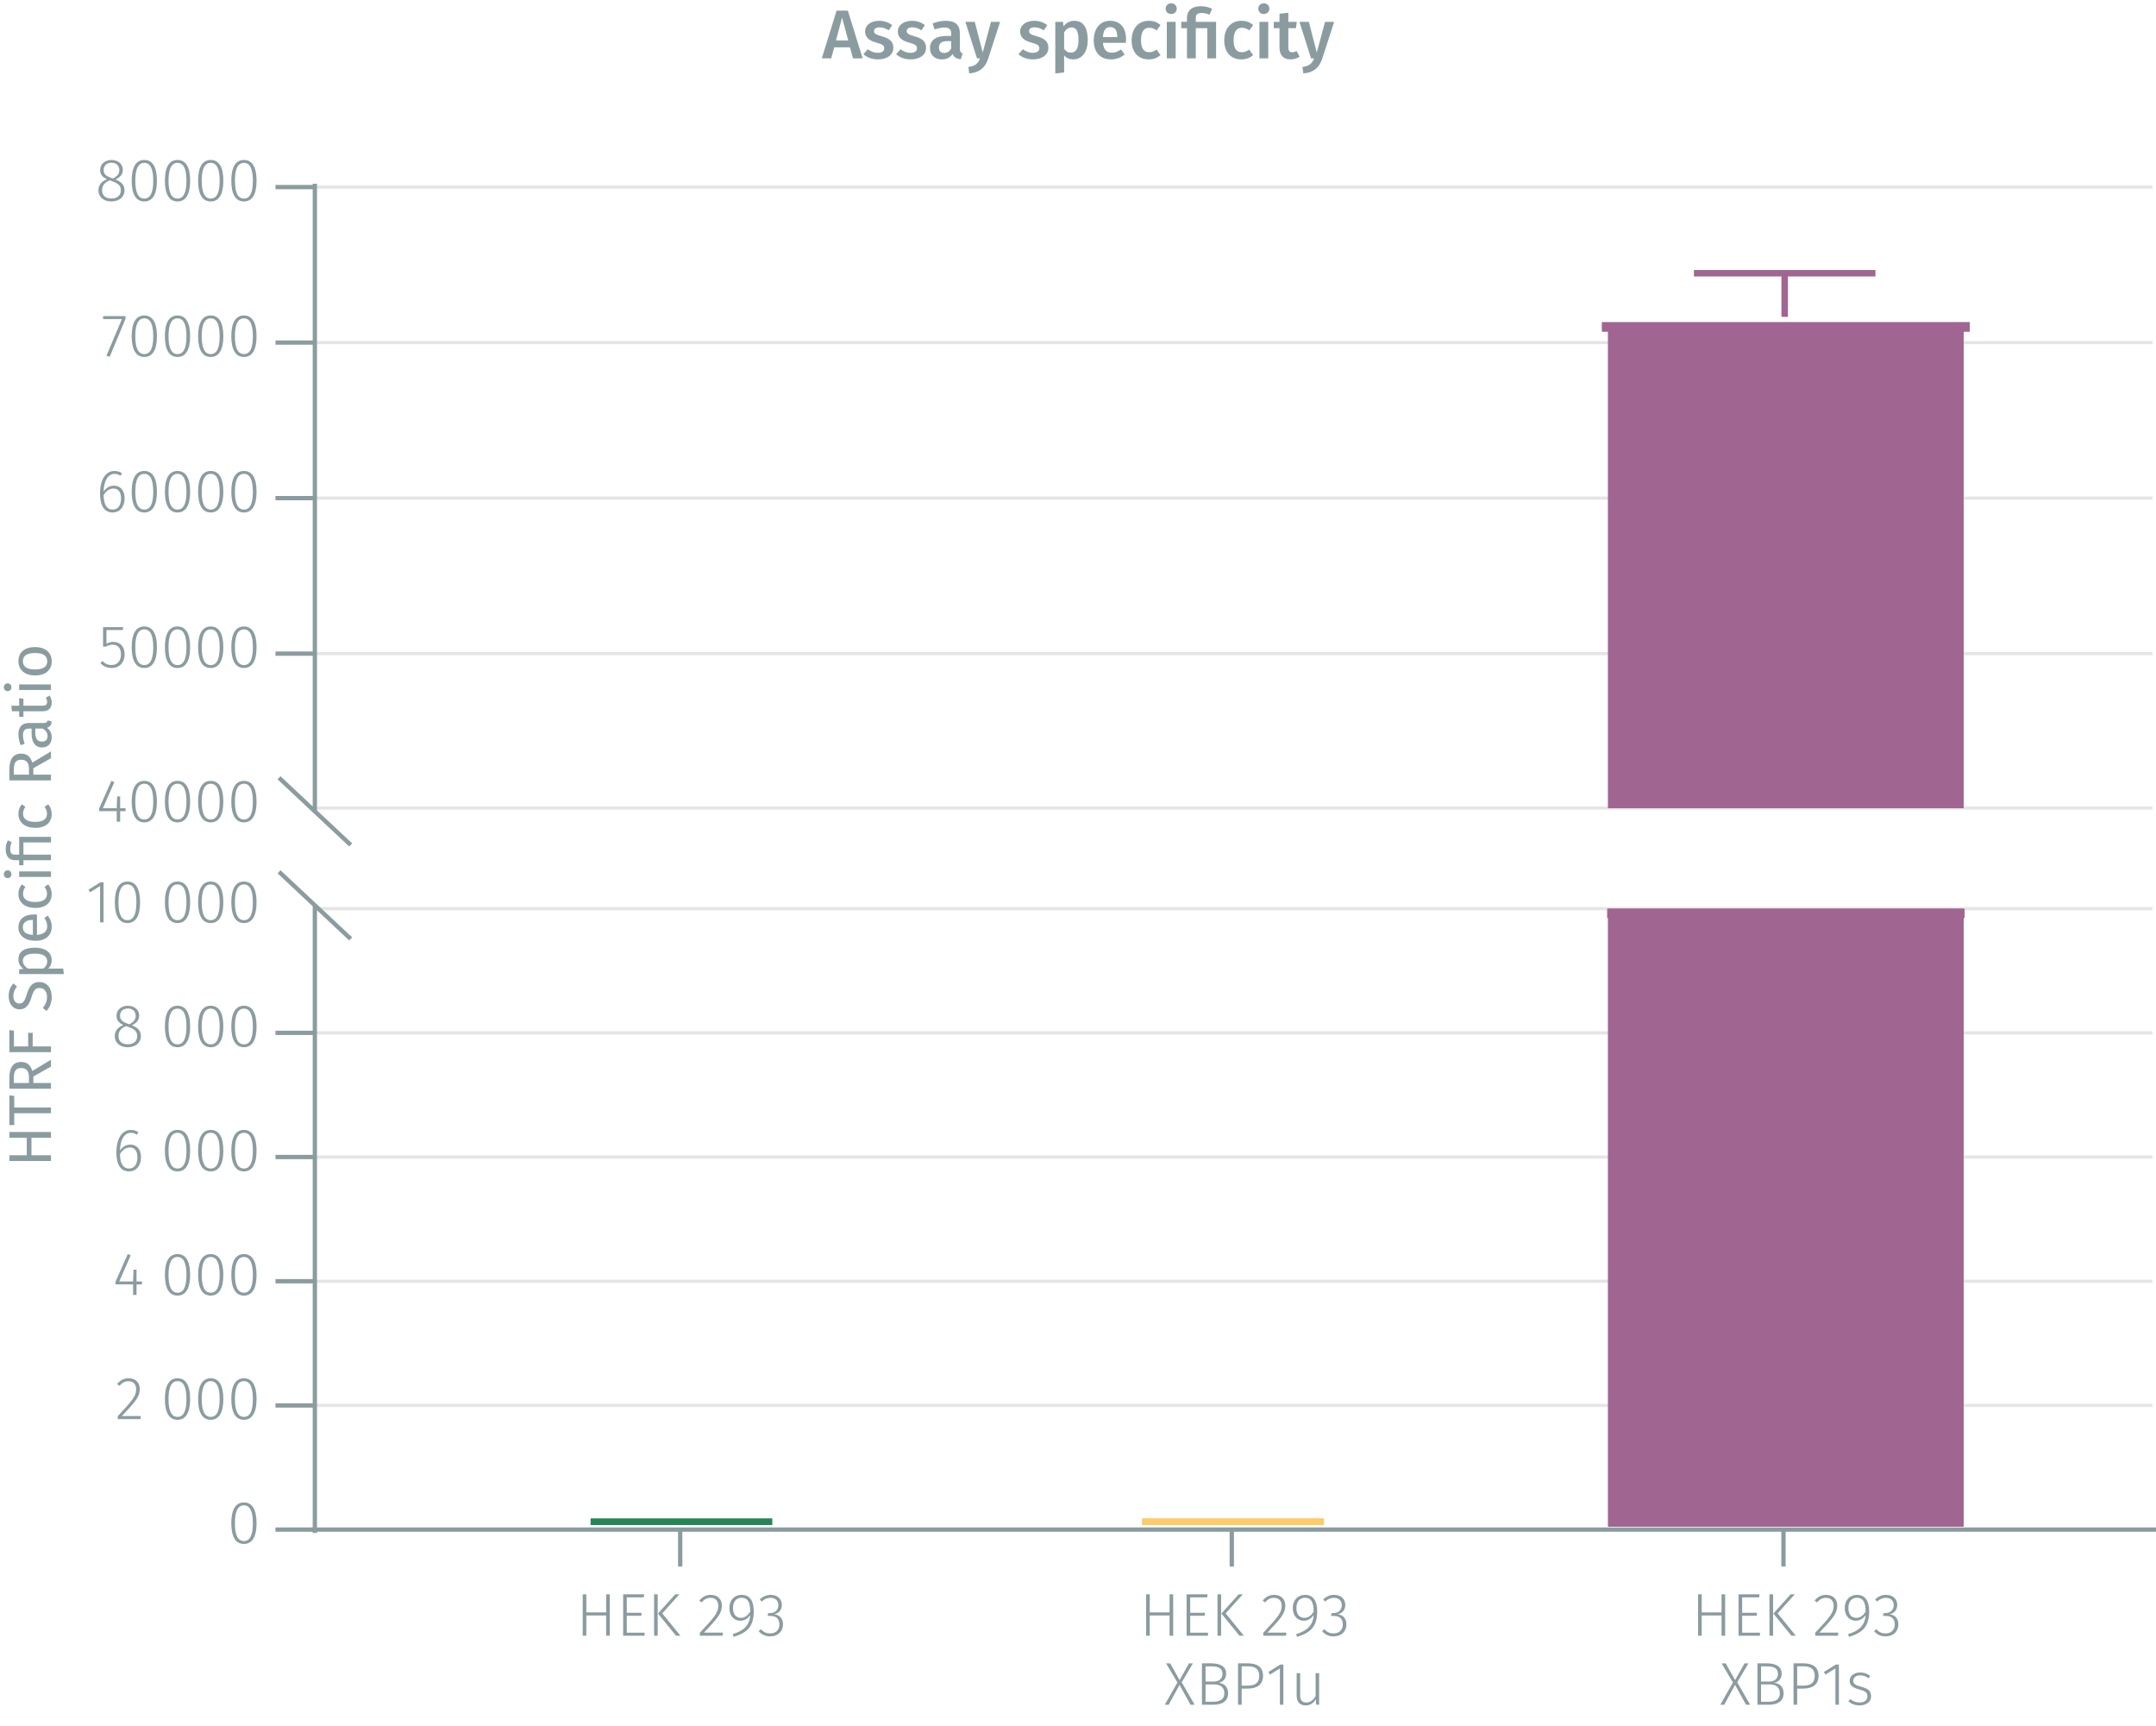 <?xml version="1.0" encoding="UTF-8"?><svg id="Calque_1" xmlns="http://www.w3.org/2000/svg" viewBox="0 0 499.886 400.079"><line x1="73.002" y1="325.791" x2="499.055" y2="325.791" fill="none" stroke="#e5e5e5" stroke-miterlimit="10" stroke-width=".75"/><line x1="73.002" y1="297.005" x2="499.055" y2="297.005" fill="none" stroke="#e5e5e5" stroke-miterlimit="10" stroke-width=".75"/><line x1="73.002" y1="268.218" x2="499.055" y2="268.218" fill="none" stroke="#e5e5e5" stroke-miterlimit="10" stroke-width=".75"/><line x1="73.002" y1="239.431" x2="499.055" y2="239.431" fill="none" stroke="#e5e5e5" stroke-miterlimit="10" stroke-width=".75"/><line x1="73.002" y1="210.645" x2="499.055" y2="210.645" fill="none" stroke="#e5e5e5" stroke-miterlimit="10" stroke-width=".75"/><line x1="73.002" y1="187.304" x2="499.055" y2="187.304" fill="none" stroke="#e5e5e5" stroke-miterlimit="10" stroke-width=".75"/><line x1="73.002" y1="151.515" x2="499.055" y2="151.515" fill="none" stroke="#e5e5e5" stroke-miterlimit="10" stroke-width=".75"/><line x1="73.002" y1="115.467" x2="499.055" y2="115.467" fill="none" stroke="#e5e5e5" stroke-miterlimit="10" stroke-width=".75"/><line x1="73.002" y1="79.419" x2="499.055" y2="79.419" fill="none" stroke="#e5e5e5" stroke-miterlimit="10" stroke-width=".75"/><line x1="73.002" y1="43.371" x2="499.055" y2="43.371" fill="none" stroke="#e5e5e5" stroke-miterlimit="10" stroke-width=".75"/><polyline points="373.931 75.788 373.931 187.327 454.21 187.327 454.21 75.788 373.931 75.788" fill="#a06590" fill-rule="evenodd"/><polyline points="373.931 187.327 373.931 75.788 371.44 75.788 456.702 75.788 454.21 75.788 454.21 187.327" fill="none" stroke="#a06590" stroke-miterlimit="1.5" stroke-width="2.16"/><polyline points="373.931 75.788 373.931 187.327 454.21 187.327 454.21 75.788 373.931 75.788" fill="#a06590" fill-rule="evenodd"/><polyline points="373.931 187.327 373.931 75.788 371.44 75.788 456.702 75.788 454.21 75.788 454.21 187.327" fill="none" stroke="#a06590" stroke-miterlimit="1.5" stroke-width="2.16"/><polyline points="373.931 211.724 373.931 353.886 454.21 353.886 454.21 211.724 373.931 211.724" fill="#a06590" fill-rule="evenodd"/><polyline points="373.931 353.886 373.931 211.724 372.627 211.724 455.515 211.724 454.21 211.724 454.21 353.886" fill="none" stroke="#a06590" stroke-miterlimit="1.5" stroke-width="2.16"/><polyline points="373.931 211.724 373.931 353.886 454.21 353.886 454.21 211.724 373.931 211.724" fill="#a06590" fill-rule="evenodd"/><polyline points="373.931 353.886 373.931 211.724 373.813 211.724 454.328 211.724 454.21 211.724 454.21 353.886" fill="none" stroke="#a06590" stroke-miterlimit="1.5" stroke-width="2.16"/><path d="m140.541,374.488h-4.595v4.692h-.841v-9.596h.841v4.188h4.595v-4.188h.84v9.596h-.84v-4.692Z" fill="#8b9ca0"/><path d="m149.261,370.284h-3.936v3.572h3.403v.7h-3.403v3.923h4.132v.7h-4.973v-9.596h4.875l-.099.7Z" fill="#8b9ca0"/><path d="m152.494,379.18h-.841v-9.596h.841v9.596Zm1.051-5.183l4.216,5.183h-1.022l-4.188-5.141,4.006-4.455h.967l-3.978,4.413Z" fill="#8b9ca0"/><path d="m167.376,372.162c0,1.849-1.036,3.011-4.16,6.303h4.412l-.111.715h-5.253v-.687c3.46-3.684,4.272-4.65,4.272-6.289,0-1.107-.701-1.808-1.766-1.808-.896,0-1.513.379-2.087,1.064l-.561-.42c.743-.896,1.569-1.331,2.689-1.331,1.598,0,2.563,1.051,2.563,2.452Z" fill="#8b9ca0"/><path d="m174.769,373.465c0,3.684-1.597,5.042-4.679,5.98l-.21-.63c2.424-.742,3.922-1.934,4.062-4.412-.547.798-1.331,1.303-2.298,1.303-1.442,0-2.535-1.121-2.535-2.942,0-1.904,1.232-3.054,2.83-3.054,1.933,0,2.829,1.443,2.829,3.755Zm-.826.168c.014-2.199-.574-3.25-1.976-3.25-1.246,0-2.017.854-2.017,2.396,0,1.471.729,2.255,1.835,2.255.925,0,1.583-.532,2.157-1.4Z" fill="#8b9ca0"/><path d="m181.279,372.035c0,1.261-.799,2.004-1.835,2.186,1.162.056,2.101.854,2.101,2.325,0,1.625-1.162,2.788-2.969,2.788-1.093,0-1.976-.406-2.676-1.205l.519-.462c.658.714,1.316.98,2.129.98,1.373,0,2.157-.854,2.157-2.088,0-1.414-.841-1.961-2.102-1.961h-.616l.112-.658h.448c.98,0,1.919-.588,1.919-1.863,0-1.036-.715-1.681-1.793-1.681-.784,0-1.4.252-2.073.869l-.435-.505c.729-.7,1.527-1.051,2.55-1.051,1.625,0,2.563,1.022,2.563,2.325Z" fill="#8b9ca0"/><path d="m271.175,374.488h-4.595v4.692h-.841v-9.596h.841v4.188h4.595v-4.188h.84v9.596h-.84v-4.692Z" fill="#8b9ca0"/><path d="m279.896,370.284h-3.936v3.572h3.403v.7h-3.403v3.923h4.132v.7h-4.973v-9.596h4.875l-.099.7Z" fill="#8b9ca0"/><path d="m283.128,379.18h-.841v-9.596h.841v9.596Zm1.051-5.183l4.216,5.183h-1.022l-4.188-5.141,4.006-4.455h.967l-3.978,4.413Z" fill="#8b9ca0"/><path d="m298.011,372.162c0,1.849-1.036,3.011-4.16,6.303h4.412l-.111.715h-5.253v-.687c3.46-3.684,4.272-4.65,4.272-6.289,0-1.107-.701-1.808-1.766-1.808-.896,0-1.513.379-2.087,1.064l-.561-.42c.743-.896,1.569-1.331,2.689-1.331,1.598,0,2.563,1.051,2.563,2.452Z" fill="#8b9ca0"/><path d="m305.404,373.465c0,3.684-1.597,5.042-4.679,5.98l-.21-.63c2.424-.742,3.922-1.934,4.062-4.412-.547.798-1.331,1.303-2.298,1.303-1.442,0-2.535-1.121-2.535-2.942,0-1.904,1.232-3.054,2.83-3.054,1.933,0,2.829,1.443,2.829,3.755Zm-.826.168c.014-2.199-.574-3.25-1.976-3.25-1.246,0-2.017.854-2.017,2.396,0,1.471.729,2.255,1.835,2.255.925,0,1.583-.532,2.157-1.4Z" fill="#8b9ca0"/><path d="m311.914,372.035c0,1.261-.799,2.004-1.835,2.186,1.162.056,2.101.854,2.101,2.325,0,1.625-1.162,2.788-2.969,2.788-1.093,0-1.976-.406-2.676-1.205l.519-.462c.658.714,1.316.98,2.129.98,1.373,0,2.157-.854,2.157-2.088,0-1.414-.841-1.961-2.102-1.961h-.616l.112-.658h.448c.98,0,1.919-.588,1.919-1.863,0-1.036-.715-1.681-1.793-1.681-.784,0-1.4.252-2.073.869l-.435-.505c.729-.7,1.527-1.051,2.55-1.051,1.625,0,2.563,1.022,2.563,2.325Z" fill="#8b9ca0"/><path d="m276.985,395.18h-.952l-2.55-4.608-2.507,4.608h-.911l2.928-5.155-2.633-4.44h.952l2.186,3.881,2.185-3.881h.911l-2.605,4.398,2.997,5.197Z" fill="#8b9ca0"/><path d="m284.742,392.518c0,1.835-1.345,2.662-3.446,2.662h-2.619v-9.596h2.144c2.185,0,3.474.771,3.474,2.396,0,1.232-.757,1.934-1.765,2.115,1.162.126,2.213.771,2.213,2.423Zm-5.225-6.233v3.517h1.933c1.163,0,1.989-.645,1.989-1.766,0-1.288-.925-1.751-2.535-1.751h-1.387Zm4.356,6.233c0-1.456-1.022-2.045-2.325-2.045h-2.031v4.007h1.778c1.556,0,2.578-.532,2.578-1.962Z" fill="#8b9ca0"/><path d="m292.846,388.456c0,2.157-1.498,2.983-3.586,2.983h-1.372v3.74h-.841v-9.596h2.255c2.228,0,3.544.883,3.544,2.872Zm-.882.014c0-1.625-.995-2.199-2.676-2.199h-1.4v4.482h1.372c1.598,0,2.704-.519,2.704-2.283Z" fill="#8b9ca0"/><path d="m297.563,395.18h-.812v-8.419l-2.297,1.429-.378-.603,2.787-1.723h.7v9.315Z" fill="#8b9ca0"/><path d="m305.853,395.18h-.687l-.056-1.303c-.505.868-1.261,1.457-2.396,1.457-1.303,0-2.073-.799-2.073-2.241v-5.239h.812v5.154c0,1.163.49,1.653,1.457,1.653.952,0,1.625-.63,2.129-1.499v-5.309h.812v7.326Z" fill="#8b9ca0"/><path d="m399.151,374.488h-4.595v4.692h-.841v-9.596h.841v4.188h4.595v-4.188h.84v9.596h-.84v-4.692Z" fill="#8b9ca0"/><path d="m407.872,370.284h-3.936v3.572h3.403v.7h-3.403v3.923h4.132v.7h-4.973v-9.596h4.875l-.099.7Z" fill="#8b9ca0"/><path d="m411.104,379.18h-.841v-9.596h.841v9.596Zm1.051-5.183l4.216,5.183h-1.022l-4.188-5.141,4.006-4.455h.967l-3.978,4.413Z" fill="#8b9ca0"/><path d="m425.987,372.162c0,1.849-1.036,3.011-4.16,6.303h4.412l-.111.715h-5.253v-.687c3.46-3.684,4.272-4.65,4.272-6.289,0-1.107-.701-1.808-1.766-1.808-.896,0-1.513.379-2.087,1.064l-.561-.42c.743-.896,1.569-1.331,2.689-1.331,1.598,0,2.563,1.051,2.563,2.452Z" fill="#8b9ca0"/><path d="m433.379,373.465c0,3.684-1.597,5.042-4.679,5.98l-.21-.63c2.424-.742,3.922-1.934,4.062-4.412-.547.798-1.331,1.303-2.298,1.303-1.442,0-2.535-1.121-2.535-2.942,0-1.904,1.232-3.054,2.83-3.054,1.933,0,2.829,1.443,2.829,3.755Zm-.826.168c.014-2.199-.574-3.25-1.976-3.25-1.246,0-2.017.854-2.017,2.396,0,1.471.729,2.255,1.835,2.255.925,0,1.583-.532,2.157-1.4Z" fill="#8b9ca0"/><path d="m439.889,372.035c0,1.261-.799,2.004-1.835,2.186,1.162.056,2.101.854,2.101,2.325,0,1.625-1.162,2.788-2.969,2.788-1.093,0-1.976-.406-2.676-1.205l.519-.462c.658.714,1.316.98,2.129.98,1.373,0,2.157-.854,2.157-2.088,0-1.414-.841-1.961-2.102-1.961h-.616l.112-.658h.448c.98,0,1.919-.588,1.919-1.863,0-1.036-.715-1.681-1.793-1.681-.784,0-1.4.252-2.073.869l-.435-.505c.729-.7,1.527-1.051,2.55-1.051,1.625,0,2.563,1.022,2.563,2.325Z" fill="#8b9ca0"/><path d="m405.786,395.18h-.952l-2.55-4.608-2.507,4.608h-.911l2.928-5.155-2.633-4.44h.952l2.186,3.881,2.185-3.881h.911l-2.605,4.398,2.997,5.197Z" fill="#8b9ca0"/><path d="m413.542,392.518c0,1.835-1.345,2.662-3.446,2.662h-2.619v-9.596h2.144c2.185,0,3.474.771,3.474,2.396,0,1.232-.757,1.934-1.765,2.115,1.162.126,2.213.771,2.213,2.423Zm-5.225-6.233v3.517h1.933c1.163,0,1.989-.645,1.989-1.766,0-1.288-.925-1.751-2.535-1.751h-1.387Zm4.356,6.233c0-1.456-1.022-2.045-2.325-2.045h-2.031v4.007h1.778c1.556,0,2.578-.532,2.578-1.962Z" fill="#8b9ca0"/><path d="m421.647,388.456c0,2.157-1.498,2.983-3.586,2.983h-1.372v3.74h-.841v-9.596h2.255c2.228,0,3.544.883,3.544,2.872Zm-.882.014c0-1.625-.995-2.199-2.676-2.199h-1.4v4.482h1.372c1.598,0,2.704-.519,2.704-2.283Z" fill="#8b9ca0"/><path d="m426.364,395.18h-.812v-8.419l-2.297,1.429-.378-.603,2.787-1.723h.7v9.315Z" fill="#8b9ca0"/><path d="m433.631,388.512l-.378.532c-.645-.448-1.191-.672-1.934-.672-.967,0-1.625.476-1.625,1.232,0,.729.477,1.036,1.779,1.387,1.61.42,2.354.967,2.354,2.213,0,1.359-1.177,2.13-2.647,2.13-1.191,0-1.989-.406-2.62-.938l.448-.519c.631.49,1.261.771,2.172.771,1.05,0,1.793-.505,1.793-1.401,0-.882-.406-1.204-1.919-1.625-1.569-.406-2.199-.98-2.199-2.003,0-1.12,1.05-1.919,2.437-1.919.938,0,1.653.28,2.34.812Z" fill="#8b9ca0"/><path d="m413.517,363.136v-8.558m-127.915,8.558v-8.558m-127.892,8.558v-8.558m-85.538,0h427.715" fill="none" stroke="#8b9ca0" stroke-miterlimit="10"/><path d="m59.484,353.104c0,3.151-1.022,4.805-2.927,4.805-1.92,0-2.928-1.667-2.928-4.818s1.008-4.805,2.928-4.805,2.927,1.652,2.927,4.818Zm-5.015-.014c0,2.871.743,4.146,2.088,4.146s2.072-1.261,2.072-4.133-.728-4.146-2.072-4.146c-1.331,0-2.088,1.261-2.088,4.133Z" fill="#8b9ca0"/><path d="m32.41,321.951c0,1.849-1.036,3.011-4.16,6.303h4.412l-.111.714h-5.253v-.687c3.46-3.684,4.272-4.65,4.272-6.289,0-1.107-.701-1.807-1.766-1.807-.896,0-1.513.378-2.087,1.064l-.561-.42c.743-.896,1.569-1.331,2.689-1.331,1.598,0,2.563,1.051,2.563,2.452Z" fill="#8b9ca0"/><path d="m44.085,324.319c0,3.151-1.022,4.805-2.927,4.805-1.92,0-2.928-1.667-2.928-4.819s1.008-4.805,2.928-4.805,2.927,1.653,2.927,4.819Zm-5.015-.014c0,2.872.743,4.146,2.088,4.146s2.072-1.261,2.072-4.132-.728-4.146-2.072-4.146c-1.331,0-2.088,1.261-2.088,4.132Z" fill="#8b9ca0"/><path d="m51.786,324.319c0,3.151-1.022,4.805-2.927,4.805-1.92,0-2.928-1.667-2.928-4.819s1.008-4.805,2.928-4.805,2.927,1.653,2.927,4.819Zm-5.015-.014c0,2.872.743,4.146,2.088,4.146s2.072-1.261,2.072-4.132-.728-4.146-2.072-4.146c-1.331,0-2.088,1.261-2.088,4.132Z" fill="#8b9ca0"/><path d="m59.486,324.319c0,3.151-1.022,4.805-2.927,4.805-1.92,0-2.928-1.667-2.928-4.819s1.008-4.805,2.928-4.805,2.927,1.653,2.927,4.819Zm-5.015-.014c0,2.872.743,4.146,2.088,4.146s2.072-1.261,2.072-4.132-.728-4.146-2.072-4.146c-1.331,0-2.088,1.261-2.088,4.132Z" fill="#8b9ca0"/><path d="m32.915,297.73h-1.261v2.451h-.799v-2.451h-4.076v-.603l2.844-6.416.687.28-2.661,6.065h3.207l.099-2.731h.7v2.731h1.261v.672Z" fill="#8b9ca0"/><path d="m44.086,295.531c0,3.151-1.022,4.805-2.927,4.805-1.92,0-2.928-1.667-2.928-4.819s1.008-4.805,2.928-4.805,2.927,1.653,2.927,4.819Zm-5.015-.014c0,2.872.743,4.146,2.088,4.146s2.072-1.261,2.072-4.132-.728-4.146-2.072-4.146c-1.331,0-2.088,1.261-2.088,4.132Z" fill="#8b9ca0"/><path d="m51.786,295.531c0,3.151-1.022,4.805-2.927,4.805-1.92,0-2.928-1.667-2.928-4.819s1.008-4.805,2.928-4.805,2.927,1.653,2.927,4.819Zm-5.015-.014c0,2.872.743,4.146,2.088,4.146s2.072-1.261,2.072-4.132-.728-4.146-2.072-4.146c-1.331,0-2.088,1.261-2.088,4.132Z" fill="#8b9ca0"/><path d="m59.486,295.531c0,3.151-1.022,4.805-2.927,4.805-1.92,0-2.928-1.667-2.928-4.819s1.008-4.805,2.928-4.805,2.927,1.653,2.927,4.819Zm-5.015-.014c0,2.872.743,4.146,2.088,4.146s2.072-1.261,2.072-4.132-.728-4.146-2.072-4.146c-1.331,0-2.088,1.261-2.088,4.132Z" fill="#8b9ca0"/><path d="m32.691,268.258c0,2.045-1.177,3.292-2.746,3.292-2.171,0-2.955-1.905-2.955-4.356,0-3.25,1.274-5.267,3.361-5.267.715,0,1.247.21,1.737.546l-.351.561c-.434-.28-.868-.435-1.4-.435-1.555,0-2.466,1.709-2.521,4.104.588-.854,1.387-1.373,2.396-1.373,1.345,0,2.479.938,2.479,2.928Zm-.827.028c0-1.625-.756-2.283-1.765-2.283-.967,0-1.751.617-2.283,1.541.056,2.073.645,3.334,2.129,3.334,1.261,0,1.919-1.079,1.919-2.592Z" fill="#8b9ca0"/><path d="m44.085,266.745c0,3.151-1.022,4.805-2.927,4.805-1.92,0-2.928-1.667-2.928-4.819s1.008-4.805,2.928-4.805,2.927,1.653,2.927,4.819Zm-5.015-.014c0,2.872.743,4.146,2.088,4.146s2.072-1.261,2.072-4.132-.728-4.146-2.072-4.146c-1.331,0-2.088,1.261-2.088,4.132Z" fill="#8b9ca0"/><path d="m51.786,266.745c0,3.151-1.022,4.805-2.927,4.805-1.92,0-2.928-1.667-2.928-4.819s1.008-4.805,2.928-4.805,2.927,1.653,2.927,4.819Zm-5.015-.014c0,2.872.743,4.146,2.088,4.146s2.072-1.261,2.072-4.132-.728-4.146-2.072-4.146c-1.331,0-2.088,1.261-2.088,4.132Z" fill="#8b9ca0"/><path d="m59.486,266.745c0,3.151-1.022,4.805-2.927,4.805-1.92,0-2.928-1.667-2.928-4.819s1.008-4.805,2.928-4.805,2.927,1.653,2.927,4.819Zm-5.015-.014c0,2.872.743,4.146,2.088,4.146s2.072-1.261,2.072-4.132-.728-4.146-2.072-4.146c-1.331,0-2.088,1.261-2.088,4.132Z" fill="#8b9ca0"/><path d="m32.663,240.186c0,1.555-1.261,2.578-3.054,2.578-1.821,0-2.998-1.051-2.998-2.563,0-1.233.729-2.087,2.003-2.591-1.092-.491-1.597-1.107-1.597-2.144,0-1.499,1.274-2.325,2.619-2.325,1.331,0,2.634.771,2.634,2.312,0,.995-.546,1.639-1.681,2.227,1.387.561,2.073,1.261,2.073,2.507Zm-.854,0c0-1.135-.603-1.597-2.073-2.143l-.477-.182c-1.246.49-1.793,1.219-1.793,2.339,0,1.219.868,1.877,2.157,1.877,1.303,0,2.186-.687,2.186-1.891Zm-2.256-2.899l.435.154c1.022-.546,1.471-1.092,1.471-1.961,0-1.079-.742-1.695-1.821-1.695-1.036,0-1.807.602-1.807,1.695,0,.911.477,1.345,1.723,1.807Z" fill="#8b9ca0"/><path d="m44.085,237.959c0,3.151-1.022,4.805-2.927,4.805-1.92,0-2.928-1.667-2.928-4.819s1.008-4.805,2.928-4.805,2.927,1.653,2.927,4.819Zm-5.015-.014c0,2.872.743,4.146,2.088,4.146s2.072-1.261,2.072-4.132-.728-4.146-2.072-4.146c-1.331,0-2.088,1.261-2.088,4.132Z" fill="#8b9ca0"/><path d="m51.786,237.959c0,3.151-1.022,4.805-2.927,4.805-1.92,0-2.928-1.667-2.928-4.819s1.008-4.805,2.928-4.805,2.927,1.653,2.927,4.819Zm-5.015-.014c0,2.872.743,4.146,2.088,4.146s2.072-1.261,2.072-4.132-.728-4.146-2.072-4.146c-1.331,0-2.088,1.261-2.088,4.132Z" fill="#8b9ca0"/><path d="m59.486,237.959c0,3.151-1.022,4.805-2.927,4.805-1.92,0-2.928-1.667-2.928-4.819s1.008-4.805,2.928-4.805,2.927,1.653,2.927,4.819Zm-5.015-.014c0,2.872.743,4.146,2.088,4.146s2.072-1.261,2.072-4.132-.728-4.146-2.072-4.146c-1.331,0-2.088,1.261-2.088,4.132Z" fill="#8b9ca0"/><path d="m24.008,213.822h-.812v-8.418l-2.297,1.429-.378-.603,2.787-1.723h.7v9.315Z" fill="#8b9ca0"/><path d="m32.48,209.172c0,3.151-1.022,4.805-2.927,4.805-1.92,0-2.928-1.667-2.928-4.819s1.008-4.805,2.928-4.805,2.927,1.653,2.927,4.819Zm-5.015-.014c0,2.872.743,4.146,2.088,4.146s2.072-1.261,2.072-4.132-.728-4.146-2.072-4.146c-1.331,0-2.088,1.261-2.088,4.132Z" fill="#8b9ca0"/><path d="m44.085,209.172c0,3.151-1.022,4.805-2.927,4.805-1.92,0-2.928-1.667-2.928-4.819s1.008-4.805,2.928-4.805,2.927,1.653,2.927,4.819Zm-5.015-.014c0,2.872.743,4.146,2.088,4.146s2.072-1.261,2.072-4.132-.728-4.146-2.072-4.146c-1.331,0-2.088,1.261-2.088,4.132Z" fill="#8b9ca0"/><path d="m51.786,209.172c0,3.151-1.022,4.805-2.927,4.805-1.92,0-2.928-1.667-2.928-4.819s1.008-4.805,2.928-4.805,2.927,1.653,2.927,4.819Zm-5.015-.014c0,2.872.743,4.146,2.088,4.146s2.072-1.261,2.072-4.132-.728-4.146-2.072-4.146c-1.331,0-2.088,1.261-2.088,4.132Z" fill="#8b9ca0"/><path d="m59.485,209.172c0,3.151-1.022,4.805-2.927,4.805-1.92,0-2.928-1.667-2.928-4.819s1.008-4.805,2.928-4.805,2.927,1.653,2.927,4.819Zm-5.015-.014c0,2.872.743,4.146,2.088,4.146s2.072-1.261,2.072-4.132-.728-4.146-2.072-4.146c-1.331,0-2.088,1.261-2.088,4.132Z" fill="#8b9ca0"/><path d="m73.002,239.431h-9.135m9.135,28.787h-9.135m9.135,28.787h-9.135m9.135,28.787h-9.135m9.135,28.787h-9.135m.83-152.491l16.609,15.56m-8.305,137.709v-145.489" fill="none" stroke="#8b9ca0" stroke-miterlimit="10"/><path d="m29.121,188.031h-1.261v2.451h-.798v-2.451h-4.077v-.603l2.844-6.416.687.28-2.661,6.065h3.208l.098-2.731h.7v2.731h1.261v.672Z" fill="#8b9ca0"/><path d="m36.386,185.832c0,3.151-1.022,4.805-2.927,4.805-1.92,0-2.928-1.667-2.928-4.819s1.008-4.805,2.928-4.805,2.927,1.653,2.927,4.819Zm-5.015-.014c0,2.872.743,4.146,2.088,4.146s2.072-1.261,2.072-4.132-.728-4.146-2.072-4.146c-1.331,0-2.088,1.261-2.088,4.132Z" fill="#8b9ca0"/><path d="m44.086,185.832c0,3.151-1.022,4.805-2.927,4.805-1.92,0-2.928-1.667-2.928-4.819s1.008-4.805,2.928-4.805,2.927,1.653,2.927,4.819Zm-5.015-.014c0,2.872.743,4.146,2.088,4.146s2.072-1.261,2.072-4.132-.728-4.146-2.072-4.146c-1.331,0-2.088,1.261-2.088,4.132Z" fill="#8b9ca0"/><path d="m51.786,185.832c0,3.151-1.022,4.805-2.927,4.805-1.92,0-2.928-1.667-2.928-4.819s1.008-4.805,2.928-4.805,2.927,1.653,2.927,4.819Zm-5.015-.014c0,2.872.743,4.146,2.088,4.146s2.072-1.261,2.072-4.132-.728-4.146-2.072-4.146c-1.331,0-2.088,1.261-2.088,4.132Z" fill="#8b9ca0"/><path d="m59.486,185.832c0,3.151-1.022,4.805-2.927,4.805-1.92,0-2.928-1.667-2.928-4.819s1.008-4.805,2.928-4.805,2.927,1.653,2.927,4.819Zm-5.015-.014c0,2.872.743,4.146,2.088,4.146s2.072-1.261,2.072-4.132-.728-4.146-2.072-4.146c-1.331,0-2.088,1.261-2.088,4.132Z" fill="#8b9ca0"/><path d="m28.461,146.05h-3.782v3.18c.448-.252.953-.434,1.598-.434,1.597,0,2.619,1.092,2.619,2.899,0,1.835-1.163,3.152-2.998,3.152-1.135,0-1.961-.42-2.633-1.121l.504-.491c.588.617,1.219.925,2.129.925,1.317,0,2.144-.953,2.144-2.479,0-1.555-.812-2.227-1.947-2.227-.63,0-1.036.154-1.555.448h-.645v-4.524h4.692l-.126.672Z" fill="#8b9ca0"/><path d="m36.386,150.043c0,3.151-1.022,4.805-2.927,4.805-1.92,0-2.928-1.667-2.928-4.819s1.008-4.805,2.928-4.805,2.927,1.653,2.927,4.819Zm-5.015-.014c0,2.872.743,4.146,2.088,4.146s2.072-1.261,2.072-4.132-.728-4.146-2.072-4.146c-1.331,0-2.088,1.261-2.088,4.132Z" fill="#8b9ca0"/><path d="m44.085,150.043c0,3.151-1.022,4.805-2.927,4.805-1.92,0-2.928-1.667-2.928-4.819s1.008-4.805,2.928-4.805,2.927,1.653,2.927,4.819Zm-5.015-.014c0,2.872.743,4.146,2.088,4.146s2.072-1.261,2.072-4.132-.728-4.146-2.072-4.146c-1.331,0-2.088,1.261-2.088,4.132Z" fill="#8b9ca0"/><path d="m51.786,150.043c0,3.151-1.022,4.805-2.927,4.805-1.92,0-2.928-1.667-2.928-4.819s1.008-4.805,2.928-4.805,2.927,1.653,2.927,4.819Zm-5.015-.014c0,2.872.743,4.146,2.088,4.146s2.072-1.261,2.072-4.132-.728-4.146-2.072-4.146c-1.331,0-2.088,1.261-2.088,4.132Z" fill="#8b9ca0"/><path d="m59.486,150.043c0,3.151-1.022,4.805-2.927,4.805-1.92,0-2.928-1.667-2.928-4.819s1.008-4.805,2.928-4.805,2.927,1.653,2.927,4.819Zm-5.015-.014c0,2.872.743,4.146,2.088,4.146s2.072-1.261,2.072-4.132-.728-4.146-2.072-4.146c-1.331,0-2.088,1.261-2.088,4.132Z" fill="#8b9ca0"/><path d="m28.897,115.507c0,2.045-1.177,3.292-2.746,3.292-2.171,0-2.955-1.905-2.955-4.356,0-3.25,1.274-5.267,3.361-5.267.715,0,1.247.21,1.737.546l-.351.561c-.434-.28-.868-.435-1.4-.435-1.555,0-2.466,1.709-2.521,4.104.588-.854,1.387-1.373,2.396-1.373,1.345,0,2.479.938,2.479,2.928Zm-.827.028c0-1.625-.756-2.283-1.765-2.283-.967,0-1.751.617-2.283,1.541.056,2.073.645,3.334,2.129,3.334,1.261,0,1.919-1.079,1.919-2.592Z" fill="#8b9ca0"/><path d="m36.386,113.994c0,3.151-1.022,4.805-2.927,4.805-1.92,0-2.928-1.667-2.928-4.819s1.008-4.805,2.928-4.805,2.927,1.653,2.927,4.819Zm-5.015-.014c0,2.872.743,4.146,2.088,4.146s2.072-1.261,2.072-4.132-.728-4.146-2.072-4.146c-1.331,0-2.088,1.261-2.088,4.132Z" fill="#8b9ca0"/><path d="m44.085,113.994c0,3.151-1.022,4.805-2.927,4.805-1.92,0-2.928-1.667-2.928-4.819s1.008-4.805,2.928-4.805,2.927,1.653,2.927,4.819Zm-5.015-.014c0,2.872.743,4.146,2.088,4.146s2.072-1.261,2.072-4.132-.728-4.146-2.072-4.146c-1.331,0-2.088,1.261-2.088,4.132Z" fill="#8b9ca0"/><path d="m51.786,113.994c0,3.151-1.022,4.805-2.927,4.805-1.92,0-2.928-1.667-2.928-4.819s1.008-4.805,2.928-4.805,2.927,1.653,2.927,4.819Zm-5.015-.014c0,2.872.743,4.146,2.088,4.146s2.072-1.261,2.072-4.132-.728-4.146-2.072-4.146c-1.331,0-2.088,1.261-2.088,4.132Z" fill="#8b9ca0"/><path d="m59.486,113.994c0,3.151-1.022,4.805-2.927,4.805-1.92,0-2.928-1.667-2.928-4.819s1.008-4.805,2.928-4.805,2.927,1.653,2.927,4.819Zm-5.015-.014c0,2.872.743,4.146,2.088,4.146s2.072-1.261,2.072-4.132-.728-4.146-2.072-4.146c-1.331,0-2.088,1.261-2.088,4.132Z" fill="#8b9ca0"/><path d="m29.106,73.912l-3.67,8.796-.757-.252,3.586-8.488h-4.356v-.687h5.197v.63Z" fill="#8b9ca0"/><path d="m36.386,77.946c0,3.151-1.022,4.805-2.927,4.805-1.92,0-2.928-1.667-2.928-4.819s1.008-4.805,2.928-4.805,2.927,1.653,2.927,4.819Zm-5.015-.014c0,2.872.743,4.146,2.088,4.146s2.072-1.261,2.072-4.132-.728-4.146-2.072-4.146c-1.331,0-2.088,1.261-2.088,4.132Z" fill="#8b9ca0"/><path d="m44.085,77.946c0,3.151-1.022,4.805-2.927,4.805-1.92,0-2.928-1.667-2.928-4.819s1.008-4.805,2.928-4.805,2.927,1.653,2.927,4.819Zm-5.015-.014c0,2.872.743,4.146,2.088,4.146s2.072-1.261,2.072-4.132-.728-4.146-2.072-4.146c-1.331,0-2.088,1.261-2.088,4.132Z" fill="#8b9ca0"/><path d="m51.786,77.946c0,3.151-1.022,4.805-2.927,4.805-1.92,0-2.928-1.667-2.928-4.819s1.008-4.805,2.928-4.805,2.927,1.653,2.927,4.819Zm-5.015-.014c0,2.872.743,4.146,2.088,4.146s2.072-1.261,2.072-4.132-.728-4.146-2.072-4.146c-1.331,0-2.088,1.261-2.088,4.132Z" fill="#8b9ca0"/><path d="m59.486,77.946c0,3.151-1.022,4.805-2.927,4.805-1.92,0-2.928-1.667-2.928-4.819s1.008-4.805,2.928-4.805,2.927,1.653,2.927,4.819Zm-5.015-.014c0,2.872.743,4.146,2.088,4.146s2.072-1.261,2.072-4.132-.728-4.146-2.072-4.146c-1.331,0-2.088,1.261-2.088,4.132Z" fill="#8b9ca0"/><path d="m28.869,44.125c0,1.555-1.261,2.578-3.054,2.578-1.821,0-2.998-1.051-2.998-2.563,0-1.233.729-2.087,2.003-2.591-1.092-.491-1.597-1.107-1.597-2.144,0-1.499,1.274-2.325,2.619-2.325,1.331,0,2.634.771,2.634,2.312,0,.995-.546,1.639-1.681,2.227,1.387.561,2.073,1.261,2.073,2.507Zm-.854,0c0-1.135-.603-1.597-2.073-2.143l-.477-.182c-1.246.49-1.793,1.219-1.793,2.339,0,1.219.869,1.877,2.157,1.877,1.303,0,2.186-.687,2.186-1.891Zm-2.256-2.899l.435.154c1.022-.546,1.471-1.092,1.471-1.961,0-1.079-.742-1.695-1.821-1.695-1.036,0-1.807.602-1.807,1.695,0,.911.477,1.345,1.723,1.807Z" fill="#8b9ca0"/><path d="m36.386,41.898c0,3.151-1.022,4.805-2.927,4.805-1.92,0-2.928-1.667-2.928-4.819s1.008-4.805,2.928-4.805,2.927,1.653,2.927,4.819Zm-5.015-.014c0,2.872.743,4.146,2.088,4.146s2.072-1.261,2.072-4.132-.728-4.146-2.072-4.146c-1.331,0-2.088,1.261-2.088,4.132Z" fill="#8b9ca0"/><path d="m44.085,41.898c0,3.151-1.022,4.805-2.927,4.805-1.92,0-2.928-1.667-2.928-4.819s1.008-4.805,2.928-4.805,2.927,1.653,2.927,4.819Zm-5.015-.014c0,2.872.743,4.146,2.088,4.146s2.072-1.261,2.072-4.132-.728-4.146-2.072-4.146c-1.331,0-2.088,1.261-2.088,4.132Z" fill="#8b9ca0"/><path d="m51.786,41.898c0,3.151-1.022,4.805-2.927,4.805-1.92,0-2.928-1.667-2.928-4.819s1.008-4.805,2.928-4.805,2.927,1.653,2.927,4.819Zm-5.015-.014c0,2.872.743,4.146,2.088,4.146s2.072-1.261,2.072-4.132-.728-4.146-2.072-4.146c-1.331,0-2.088,1.261-2.088,4.132Z" fill="#8b9ca0"/><path d="m59.486,41.898c0,3.151-1.022,4.805-2.927,4.805-1.92,0-2.928-1.667-2.928-4.819s1.008-4.805,2.928-4.805,2.927,1.653,2.927,4.819Zm-5.015-.014c0,2.872.743,4.146,2.088,4.146s2.072-1.261,2.072-4.132-.728-4.146-2.072-4.146c-1.331,0-2.088,1.261-2.088,4.132Z" fill="#8b9ca0"/><path d="m73.002,43.371h-9.135m9.135,36.048h-9.135m9.135,36.048h-9.135m9.135,36.048h-9.135m.83,28.787l16.609,15.56m-8.305-7.78V42.593" fill="none" stroke="#8b9ca0" stroke-miterlimit="10"/><polyline points="392.755 63.34 434.833 63.34 413.794 63.34 413.794 73.454" fill="none" stroke="#a06590" stroke-miterlimit="10" stroke-width="1.5"/><polyline points="264.84 352.763 306.94 352.763 285.879 352.763" fill="none" stroke="#ffa461" stroke-miterlimit="1.5" stroke-width="1.44"/><polyline points="264.84 352.763 306.94 352.763 285.879 352.763" fill="none" stroke="#ffca67" stroke-miterlimit="10" stroke-width="1.5"/><polyline points="136.948 352.763 179.025 352.763 157.987 352.763 157.987 353.022" fill="none" stroke="#268557" stroke-miterlimit="1.5" stroke-width="1.44"/><polyline points="136.948 352.763 179.025 352.763 157.987 352.763 157.987 353.022" fill="none" stroke="#268557" stroke-miterlimit="10" stroke-width="1.5"/><path d="m197.083,10.967h-3.666l-.688,2.561h-2.193l3.441-11.061h2.609l3.425,11.061h-2.24l-.688-2.561Zm-.416-1.601l-1.425-5.282-1.408,5.282h2.833Z" fill="#8b9ca0"/><path d="m206.859,5.828l-.801,1.201c-.704-.448-1.376-.688-2.129-.688-.816,0-1.28.336-1.28.849,0,.56.336.816,1.776,1.216,1.729.464,2.705,1.168,2.705,2.673,0,1.761-1.632,2.689-3.569,2.689-1.456,0-2.593-.496-3.377-1.201l1.024-1.152c.656.496,1.44.833,2.305.833.912,0,1.505-.384,1.505-1.024,0-.705-.336-.929-1.921-1.377-1.745-.48-2.513-1.312-2.513-2.561,0-1.408,1.296-2.465,3.265-2.465,1.217,0,2.209.384,3.01,1.008Z" fill="#8b9ca0"/><path d="m214.443,5.828l-.801,1.201c-.704-.448-1.376-.688-2.129-.688-.816,0-1.28.336-1.28.849,0,.56.336.816,1.776,1.216,1.729.464,2.705,1.168,2.705,2.673,0,1.761-1.632,2.689-3.569,2.689-1.456,0-2.593-.496-3.377-1.201l1.024-1.152c.656.496,1.44.833,2.305.833.912,0,1.505-.384,1.505-1.024,0-.705-.336-.929-1.921-1.377-1.745-.48-2.513-1.312-2.513-2.561,0-1.408,1.296-2.465,3.265-2.465,1.217,0,2.209.384,3.01,1.008Z" fill="#8b9ca0"/><path d="m223.195,12.375l-.432,1.36c-.944-.08-1.553-.4-1.873-1.232-.608.896-1.521,1.265-2.545,1.265-1.681,0-2.722-1.073-2.722-2.609,0-1.84,1.377-2.833,3.842-2.833h1.072v-.48c0-1.104-.496-1.473-1.584-1.473-.576,0-1.393.16-2.257.448l-.465-1.393c1.041-.4,2.113-.608,3.058-.608,2.272,0,3.266,1.041,3.266,2.913v3.554c0,.688.224.928.64,1.088Zm-2.657-1.137v-1.712h-.848c-1.329,0-1.985.48-1.985,1.473,0,.816.416,1.28,1.201,1.28.704,0,1.248-.368,1.632-1.041Z" fill="#8b9ca0"/><path d="m229.129,13.56c-.641,1.984-1.889,3.265-4.401,3.457l-.208-1.488c1.681-.256,2.225-.8,2.705-2.001h-.705l-2.688-8.467h2.177l1.841,7.107,1.921-7.107h2.112l-2.753,8.5Z" fill="#8b9ca0"/><path d="m242.81,5.828l-.801,1.201c-.704-.448-1.376-.688-2.129-.688-.816,0-1.28.336-1.28.849,0,.56.336.816,1.776,1.216,1.729.464,2.705,1.168,2.705,2.673,0,1.761-1.632,2.689-3.569,2.689-1.456,0-2.593-.496-3.377-1.201l1.024-1.152c.656.496,1.44.833,2.305.833.912,0,1.505-.384,1.505-1.024,0-.705-.336-.929-1.921-1.377-1.745-.48-2.513-1.312-2.513-2.561,0-1.408,1.296-2.465,3.265-2.465,1.217,0,2.209.384,3.01,1.008Z" fill="#8b9ca0"/><path d="m252.203,9.27c0,2.593-1.2,4.498-3.346,4.498-.864,0-1.601-.304-2.129-.929v3.954l-2.049.224V5.06h1.793l.112,1.041c.672-.88,1.568-1.281,2.48-1.281,2.209,0,3.138,1.745,3.138,4.45Zm-2.145.016c0-2.145-.577-2.929-1.602-2.929-.72,0-1.328.496-1.729,1.152v3.81c.4.592.913.88,1.553.88,1.121,0,1.777-.864,1.777-2.913Z" fill="#8b9ca0"/><path d="m261.034,9.926h-5.313c.16,1.729.96,2.289,2.081,2.289.752,0,1.376-.24,2.112-.752l.849,1.168c-.833.672-1.857,1.137-3.138,1.137-2.625,0-4.033-1.745-4.033-4.418,0-2.577,1.36-4.53,3.762-4.53,2.368,0,3.729,1.601,3.729,4.274,0,.272-.032.608-.049.832Zm-1.984-1.424c0-1.393-.496-2.225-1.648-2.225-.961,0-1.569.64-1.681,2.321h3.329v-.096Z" fill="#8b9ca0"/><path d="m269.082,5.812l-.912,1.233c-.56-.417-1.072-.608-1.713-.608-1.185,0-1.904.864-1.904,2.897,0,2.049.752,2.769,1.904,2.769.641,0,1.089-.208,1.713-.608l.912,1.296c-.768.625-1.648.977-2.736.977-2.449,0-3.97-1.697-3.97-4.402s1.521-4.546,3.953-4.546c1.104,0,1.953.304,2.753.992Z" fill="#8b9ca0"/><path d="m272.841,2.019c0,.688-.528,1.232-1.297,1.232-.752,0-1.28-.544-1.28-1.232,0-.704.528-1.249,1.28-1.249.769,0,1.297.544,1.297,1.249Zm-.257,11.509h-2.049V5.06h2.049v8.467Z" fill="#8b9ca0"/><path d="m281.05,2.051l-.624,1.36c-.512-.24-1.12-.4-1.793-.4-1.088,0-1.376.384-1.376,1.185v.864h4.706v8.467h-2.049v-6.995h-2.657v6.995h-2.049v-6.995h-1.329v-1.473h1.329v-.896c0-1.553.944-2.721,3.249-2.721,1.072,0,1.905.272,2.593.608Z" fill="#8b9ca0"/><path d="m290.553,5.812l-.912,1.233c-.56-.417-1.072-.608-1.713-.608-1.184,0-1.904.864-1.904,2.897,0,2.049.752,2.769,1.904,2.769.641,0,1.089-.208,1.713-.608l.912,1.296c-.768.625-1.648.977-2.736.977-2.449,0-3.97-1.697-3.97-4.402s1.521-4.546,3.953-4.546c1.104,0,1.953.304,2.753.992Z" fill="#8b9ca0"/><path d="m294.313,2.019c0,.688-.528,1.232-1.297,1.232-.752,0-1.28-.544-1.28-1.232,0-.704.528-1.249,1.28-1.249.769,0,1.297.544,1.297,1.249Zm-.257,11.509h-2.049V5.06h2.049v8.467Z" fill="#8b9ca0"/><path d="m301.337,13.127c-.607.433-1.376.641-2.129.641-1.664-.016-2.545-.96-2.545-2.769v-4.466h-1.328v-1.473h1.328v-1.873l2.049-.24v2.113h1.969l-.208,1.473h-1.761v4.417c0,.833.272,1.168.896,1.168.32,0,.641-.096,1.009-.304l.72,1.312Z" fill="#8b9ca0"/><path d="m306.585,13.56c-.641,1.984-1.889,3.265-4.401,3.457l-.208-1.488c1.681-.256,2.225-.8,2.705-2.001h-.705l-2.688-8.467h2.177l1.841,7.107,1.921-7.107h2.112l-2.753,8.5Z" fill="#8b9ca0"/><path d="m7.299,263.741v4.062h4.524v1.331H2.172v-1.331h4.034v-4.062H2.172v-1.331h9.651v1.331h-4.524Z" fill="#8b9ca0"/><path d="m3.307,254.053v2.676h8.517v1.331H3.307v2.746h-1.135v-6.892l1.135.14Z" fill="#8b9ca0"/><path d="m7.734,249.547v1.499h4.09v1.331H2.172v-2.535c0-2.409.925-3.67,2.731-3.67,1.359,0,2.171.7,2.592,2.087l4.328-2.605v1.583l-4.09,2.311Zm-1.022.154c0-1.345-.505-2.115-1.808-2.115-1.204,0-1.694.687-1.694,2.269v1.191h3.502v-1.345Z" fill="#8b9ca0"/><path d="m2.172,243.906v-5.126l1.064.154v3.642h3.292v-3.152h1.051v3.152h4.244v1.331H2.172Z" fill="#8b9ca0"/><path d="m3.125,227.957l.812.729c-.588.728-.84,1.4-.84,2.199,0,.966.448,1.737,1.373,1.737.812,0,1.204-.378,1.736-2.115.477-1.541,1.079-2.857,2.928-2.857,1.681,0,2.857,1.274,2.857,3.446,0,1.387-.462,2.479-1.246,3.278l-.812-.729c.588-.729.966-1.485.966-2.535,0-1.135-.56-2.073-1.723-2.073-.938,0-1.358.448-1.863,2.087-.574,1.877-1.288,2.858-2.787,2.858-1.485,0-2.521-1.261-2.521-3.04,0-1.331.393-2.171,1.121-2.983Z" fill="#8b9ca0"/><path d="m8.125,219.683c2.241,0,3.866.995,3.866,2.9,0,.798-.266,1.457-.84,1.933h3.501l.154,1.289H4.442v-1.107l.994-.098c-.756-.546-1.162-1.345-1.162-2.186,0-1.961,1.526-2.731,3.852-2.731Zm0,1.387c-1.919,0-2.829.561-2.829,1.667,0,.785.561,1.387,1.148,1.779h3.6c.574-.378.896-.953.896-1.625,0-1.177-.882-1.821-2.815-1.821Z" fill="#8b9ca0"/><path d="m8.574,212.011v4.707c1.709-.126,2.367-.924,2.367-1.989,0-.729-.195-1.275-.644-1.919l.77-.561c.575.729.925,1.555.925,2.578,0,2.059-1.442,3.264-3.782,3.264-2.297,0-3.936-1.163-3.936-3.068,0-1.989,1.387-3.04,3.642-3.04.252,0,.49.014.658.028Zm-1.036,1.247c-1.443,0-2.241.574-2.241,1.737,0,.98.687,1.625,2.325,1.723v-3.459h-.084Z" fill="#8b9ca0"/><path d="m5.072,204.998l.812.616c-.364.504-.546.967-.546,1.583,0,1.163.91,1.891,2.829,1.891,1.934,0,2.731-.729,2.731-1.891,0-.616-.196-1.051-.56-1.611l.84-.588c.532.658.812,1.401.812,2.255,0,1.989-1.415,3.222-3.796,3.222-2.354,0-3.922-1.219-3.922-3.222,0-.869.224-1.569.798-2.255Z" fill="#8b9ca0"/><path d="m1.781,201.752c.49,0,.868.364.868.911,0,.532-.378.896-.868.896-.505,0-.883-.364-.883-.896,0-.546.378-.911.883-.911Zm10.043.252v1.289h-7.382v-1.289h7.382Z" fill="#8b9ca0"/><path d="m1.823,194.806l.896.448c-.225.462-.351.98-.351,1.555,0,1.037.393,1.303,1.093,1.303h.98v-4.118h7.382v1.289h-6.388v2.83h6.388v1.289h-6.388v1.177h-.994v-1.177h-.967c-1.246,0-2.157-.756-2.157-2.549,0-.826.196-1.443.505-2.045Z" fill="#8b9ca0"/><path d="m5.072,186.434l.812.616c-.364.504-.546.967-.546,1.583,0,1.163.91,1.891,2.829,1.891,1.934,0,2.731-.729,2.731-1.891,0-.616-.196-1.051-.56-1.611l.84-.588c.532.658.812,1.401.812,2.255,0,1.989-1.415,3.222-3.796,3.222-2.354,0-3.922-1.219-3.922-3.222,0-.869.224-1.569.798-2.255Z" fill="#8b9ca0"/><path d="m7.734,178.077v1.499h4.09v1.331H2.172v-2.535c0-2.409.925-3.67,2.731-3.67,1.359,0,2.171.7,2.592,2.087l4.328-2.605v1.583l-4.09,2.311Zm-1.022.154c0-1.345-.505-2.115-1.808-2.115-1.204,0-1.694.687-1.694,2.27v1.19h3.502v-1.345Z" fill="#8b9ca0"/><path d="m11.095,166.988l.896.294c-.084.743-.378,1.219-1.106,1.443.771.519,1.106,1.303,1.106,2.199,0,1.471-.91,2.354-2.228,2.354-1.582,0-2.437-1.191-2.437-3.25v-1.135h-.547c-1.064,0-1.457.519-1.457,1.541,0,.546.141,1.232.393,1.989l-.938.322c-.336-.91-.504-1.723-.504-2.549,0-1.779.91-2.591,2.451-2.591h3.376c.645,0,.854-.238.994-.616Zm-1.219,1.905h-1.694v.967c0,1.358.504,2.045,1.513,2.045.868,0,1.33-.434,1.33-1.274,0-.757-.378-1.317-1.148-1.737Z" fill="#8b9ca0"/><path d="m11.488,161.236c.336.49.504,1.022.504,1.653,0,1.247-.729,1.989-2.101,1.989h-4.455v1.289h-.994v-1.289h-1.667l-.154-1.289h1.821v-1.751l.994.14v1.611h4.398c.742,0,1.093-.238,1.093-.882,0-.322-.098-.616-.294-.98l.854-.49Z" fill="#8b9ca0"/><path d="m1.781,158.408c.49,0,.868.364.868.911,0,.532-.378.896-.868.896-.505,0-.883-.364-.883-.896,0-.546.378-.911.883-.911Zm10.043.252v1.289h-7.382v-1.289h7.382Z" fill="#8b9ca0"/><path d="m8.125,149.992c2.283,0,3.866,1.205,3.866,3.292,0,2.101-1.513,3.292-3.852,3.292-2.283,0-3.866-1.205-3.866-3.306s1.513-3.278,3.852-3.278Zm.015,5.197c1.919,0,2.815-.672,2.815-1.905s-.896-1.905-2.83-1.905c-1.919,0-2.815.672-2.815,1.891,0,1.232.896,1.919,2.83,1.919Z" fill="#8b9ca0"/></svg>